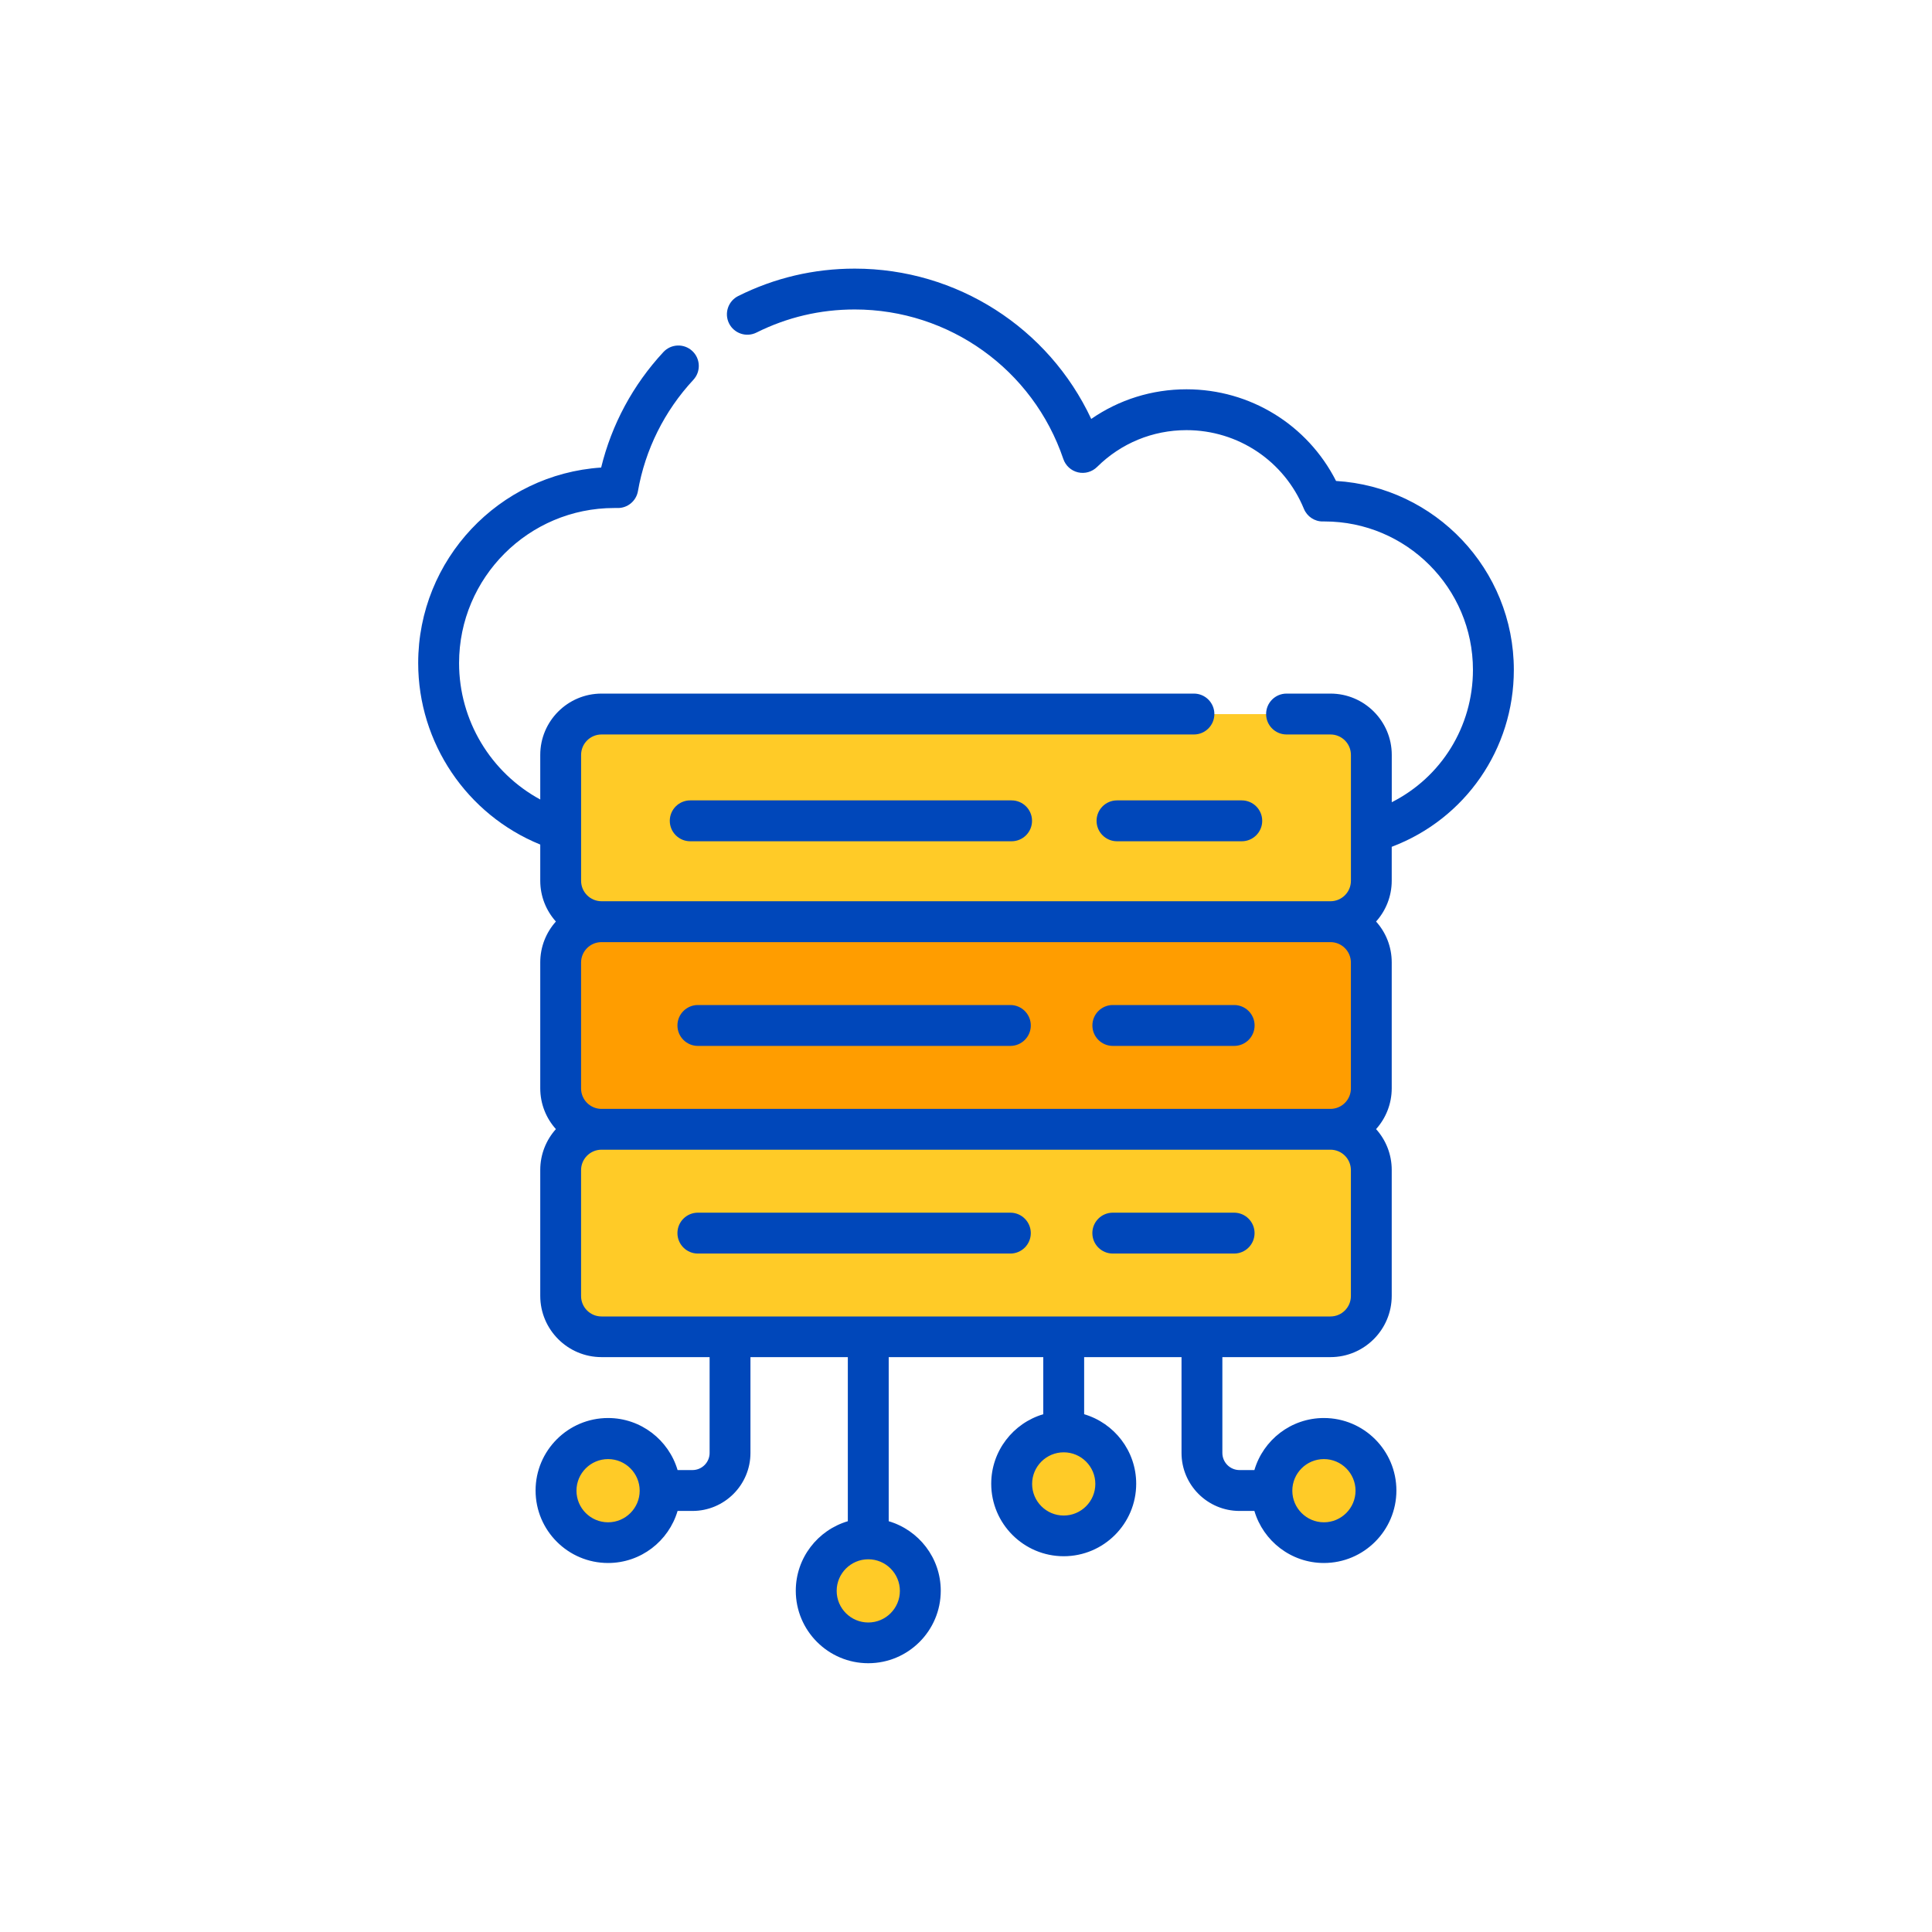 <?xml version="1.0" encoding="UTF-8"?>
<svg id="Icon" xmlns="http://www.w3.org/2000/svg" viewBox="0 0 500 500">
  <defs>
    <style>
      .cls-1 {
        fill: #ffcb27;
      }

      .cls-2 {
        fill: #ff9d00;
      }

      .cls-3 {
        fill: #88e0fd;
      }

      .cls-4 {
        fill: #0047ba;
      }
    </style>
  </defs>
  <g>
    <circle class="cls-1" cx="157.37" cy="385.79" r="13.47"/>
    <circle class="cls-1" cx="224.71" cy="411.72" r="13.47"/>
    <circle class="cls-1" cx="342.63" cy="385.79" r="13.47"/>
    <circle class="cls-1" cx="275.29" cy="384.04" r="13.47"/>
    <path class="cls-3" d="M143.9,214.5c4.71,1.65,9.77,2.55,15.04,2.55h183.85c4.64,0,9.11-.72,13.31-2.06"/>
    <path class="cls-1" d="M344.32,238.53h-188.65c-5.84,0-10.57-4.73-10.57-10.57v-32.58c0-5.84,4.73-10.57,10.57-10.57h188.65c5.84,0,10.57,4.73,10.57,10.57v32.58c0,5.84-4.73,10.57-10.57,10.57Z"/>
    <path class="cls-2" d="M344.32,292.26h-188.65c-5.84,0-10.57-4.73-10.57-10.57v-32.58c0-5.84,4.73-10.57,10.57-10.57h188.65c5.84,0,10.57,4.73,10.57,10.57v32.58c0,5.84-4.73,10.57-10.57,10.57Z"/>
    <path class="cls-1" d="M344.32,345.99h-188.65c-5.84,0-10.57-4.73-10.57-10.57v-32.58c0-5.84,4.73-10.57,10.57-10.57h188.65c5.84,0,10.57,4.73,10.57,10.57v32.58c0,5.84-4.73,10.57-10.57,10.57Z"/>
  </g>
  <g>
    <path class="cls-4" d="M360.19,219.15c19-7.19,31.59-25.27,31.59-45.79,0-26.01-20.38-47.35-46.01-48.89-7.38-14.52-22.21-23.72-38.7-23.72-8.93,0-17.46,2.68-24.66,7.67-11.01-23.54-34.74-38.9-61.2-38.9-10.6,0-20.74,2.39-30.16,7.09-2.61,1.31-3.67,4.48-2.37,7.09,1.31,2.61,4.48,3.67,7.09,2.37,7.93-3.96,16.49-5.98,25.43-5.98,24.46,0,46.15,15.55,53.99,38.7.59,1.73,2.02,3.03,3.79,3.45,1.78.42,3.64-.11,4.94-1.39,6.2-6.15,14.41-9.53,23.14-9.53,13.37,0,25.3,7.99,30.39,20.36.82,2,2.79,3.32,4.94,3.27.11,0,.23,0,.34,0h.06c21.18,0,38.41,17.23,38.41,38.4,0,14.7-8.23,27.81-21.01,34.26v-12.25c0-8.75-7.12-15.86-15.86-15.86h-11.37c-2.92,0-5.29,2.37-5.29,5.29s2.37,5.29,5.29,5.29h11.37c2.92,0,5.29,2.37,5.29,5.29v32.58c0,2.92-2.37,5.29-5.29,5.29h-188.65c-2.92,0-5.29-2.37-5.29-5.29v-32.58c0-2.92,2.37-5.29,5.29-5.29h153.31c2.92,0,5.29-2.37,5.29-5.29s-2.37-5.29-5.29-5.29h-153.31c-8.75,0-15.86,7.12-15.86,15.86v11.55c-12.78-6.93-21.01-20.43-21.01-35.3,0-22.13,18.01-40.14,40.14-40.14.13,0,.27,0,.4,0h.43c2.6.07,4.87-1.79,5.32-4.36,1.89-10.78,6.85-20.74,14.34-28.81,1.99-2.14,1.86-5.49-.28-7.47-2.14-1.99-5.49-1.86-7.47.28-7.88,8.49-13.39,18.75-16.11,29.89-26.4,1.74-47.35,23.77-47.35,50.6,0,20.67,12.6,39.24,31.59,46.97v9.35c0,4.06,1.53,7.77,4.05,10.57-2.52,2.81-4.05,6.52-4.05,10.57v32.58c0,4.06,1.53,7.77,4.05,10.57-2.52,2.81-4.05,6.52-4.05,10.57v32.58c0,8.75,7.12,15.86,15.86,15.86h27.97v24.79c0,2.45-1.99,4.44-4.44,4.44h-3.85c-2.29-7.77-9.49-13.47-17.99-13.47-10.34,0-18.76,8.41-18.76,18.76s8.41,18.76,18.76,18.76c8.51,0,15.7-5.69,17.99-13.47h3.85c8.28,0,15.01-6.73,15.01-15.01v-24.79h25.2v42.46c-7.77,2.29-13.47,9.49-13.47,17.99,0,10.34,8.41,18.76,18.76,18.76s18.76-8.41,18.76-18.76c0-8.51-5.69-15.7-13.47-17.99v-42.46h40v14.77c-7.77,2.29-13.47,9.49-13.47,17.99,0,10.34,8.41,18.76,18.76,18.76s18.76-8.41,18.76-18.76c0-8.51-5.69-15.7-13.47-17.99v-14.77h25.2v24.79c0,8.28,6.73,15.01,15.01,15.01h3.85c2.29,7.77,9.49,13.47,17.99,13.47,10.34,0,18.76-8.41,18.76-18.76s-8.41-18.76-18.76-18.76c-8.51,0-15.7,5.69-17.99,13.47h-3.85c-2.45,0-4.44-1.99-4.44-4.44v-24.79h27.97c8.75,0,15.86-7.12,15.86-15.86v-32.58c0-4.06-1.53-7.77-4.05-10.57,2.52-2.81,4.05-6.52,4.05-10.57v-32.58c0-4.06-1.53-7.77-4.05-10.57,2.52-2.81,4.05-6.52,4.05-10.57v-8.8ZM157.37,393.97c-4.51,0-8.18-3.67-8.18-8.18s3.67-8.18,8.18-8.18,8.18,3.67,8.18,8.18-3.67,8.18-8.18,8.18ZM232.89,411.72c0,4.51-3.67,8.18-8.18,8.18s-8.18-3.67-8.18-8.18,3.67-8.18,8.18-8.18,8.18,3.67,8.18,8.18ZM283.47,384.04c0,4.51-3.67,8.18-8.18,8.18s-8.18-3.67-8.18-8.18,3.67-8.18,8.18-8.18,8.18,3.67,8.18,8.18ZM342.63,377.61c4.51,0,8.18,3.67,8.18,8.18s-3.67,8.18-8.18,8.18-8.18-3.67-8.18-8.18,3.67-8.18,8.18-8.18ZM344.32,243.82c2.92,0,5.29,2.37,5.29,5.29v32.58c0,2.92-2.37,5.29-5.29,5.29h-188.65c-2.92,0-5.29-2.37-5.29-5.29v-32.58c0-2.92,2.37-5.29,5.29-5.29h188.65ZM349.61,335.41c0,2.92-2.37,5.29-5.29,5.29h-188.65c-2.92,0-5.29-2.37-5.29-5.29v-32.58c0-2.92,2.37-5.29,5.29-5.29h188.65c2.92,0,5.29,2.37,5.29,5.29v32.58Z"/>
    <path class="cls-4" d="M178.63,207.14c-2.92,0-5.29,2.37-5.29,5.29s2.37,5.29,5.29,5.29h83.17c2.92,0,5.29-2.37,5.29-5.29s-2.37-5.29-5.29-5.29h-83.17Z"/>
    <path class="cls-4" d="M283.79,212.43c0,2.92,2.37,5.29,5.29,5.29h32.29c2.92,0,5.29-2.37,5.29-5.29s-2.37-5.29-5.29-5.29h-32.29c-2.92,0-5.29,2.37-5.29,5.29Z"/>
    <path class="cls-4" d="M180.61,270.68h80.87c2.92,0,5.29-2.37,5.29-5.29s-2.37-5.29-5.29-5.29h-80.87c-2.92,0-5.29,2.37-5.29,5.29s2.37,5.29,5.29,5.29Z"/>
    <path class="cls-4" d="M288,270.68h31.4c2.92,0,5.29-2.37,5.29-5.29s-2.37-5.29-5.29-5.29h-31.4c-2.92,0-5.29,2.37-5.29,5.29s2.37,5.29,5.29,5.29Z"/>
    <path class="cls-4" d="M261.48,313.84h-80.87c-2.92,0-5.29,2.37-5.29,5.29s2.37,5.29,5.29,5.29h80.87c2.92,0,5.29-2.37,5.29-5.29s-2.37-5.29-5.29-5.29Z"/>
    <path class="cls-4" d="M319.39,313.84h-31.4c-2.92,0-5.29,2.37-5.29,5.29s2.37,5.29,5.29,5.29h31.4c2.92,0,5.29-2.37,5.29-5.29s-2.37-5.29-5.29-5.29Z"/>
  </g>
</svg>